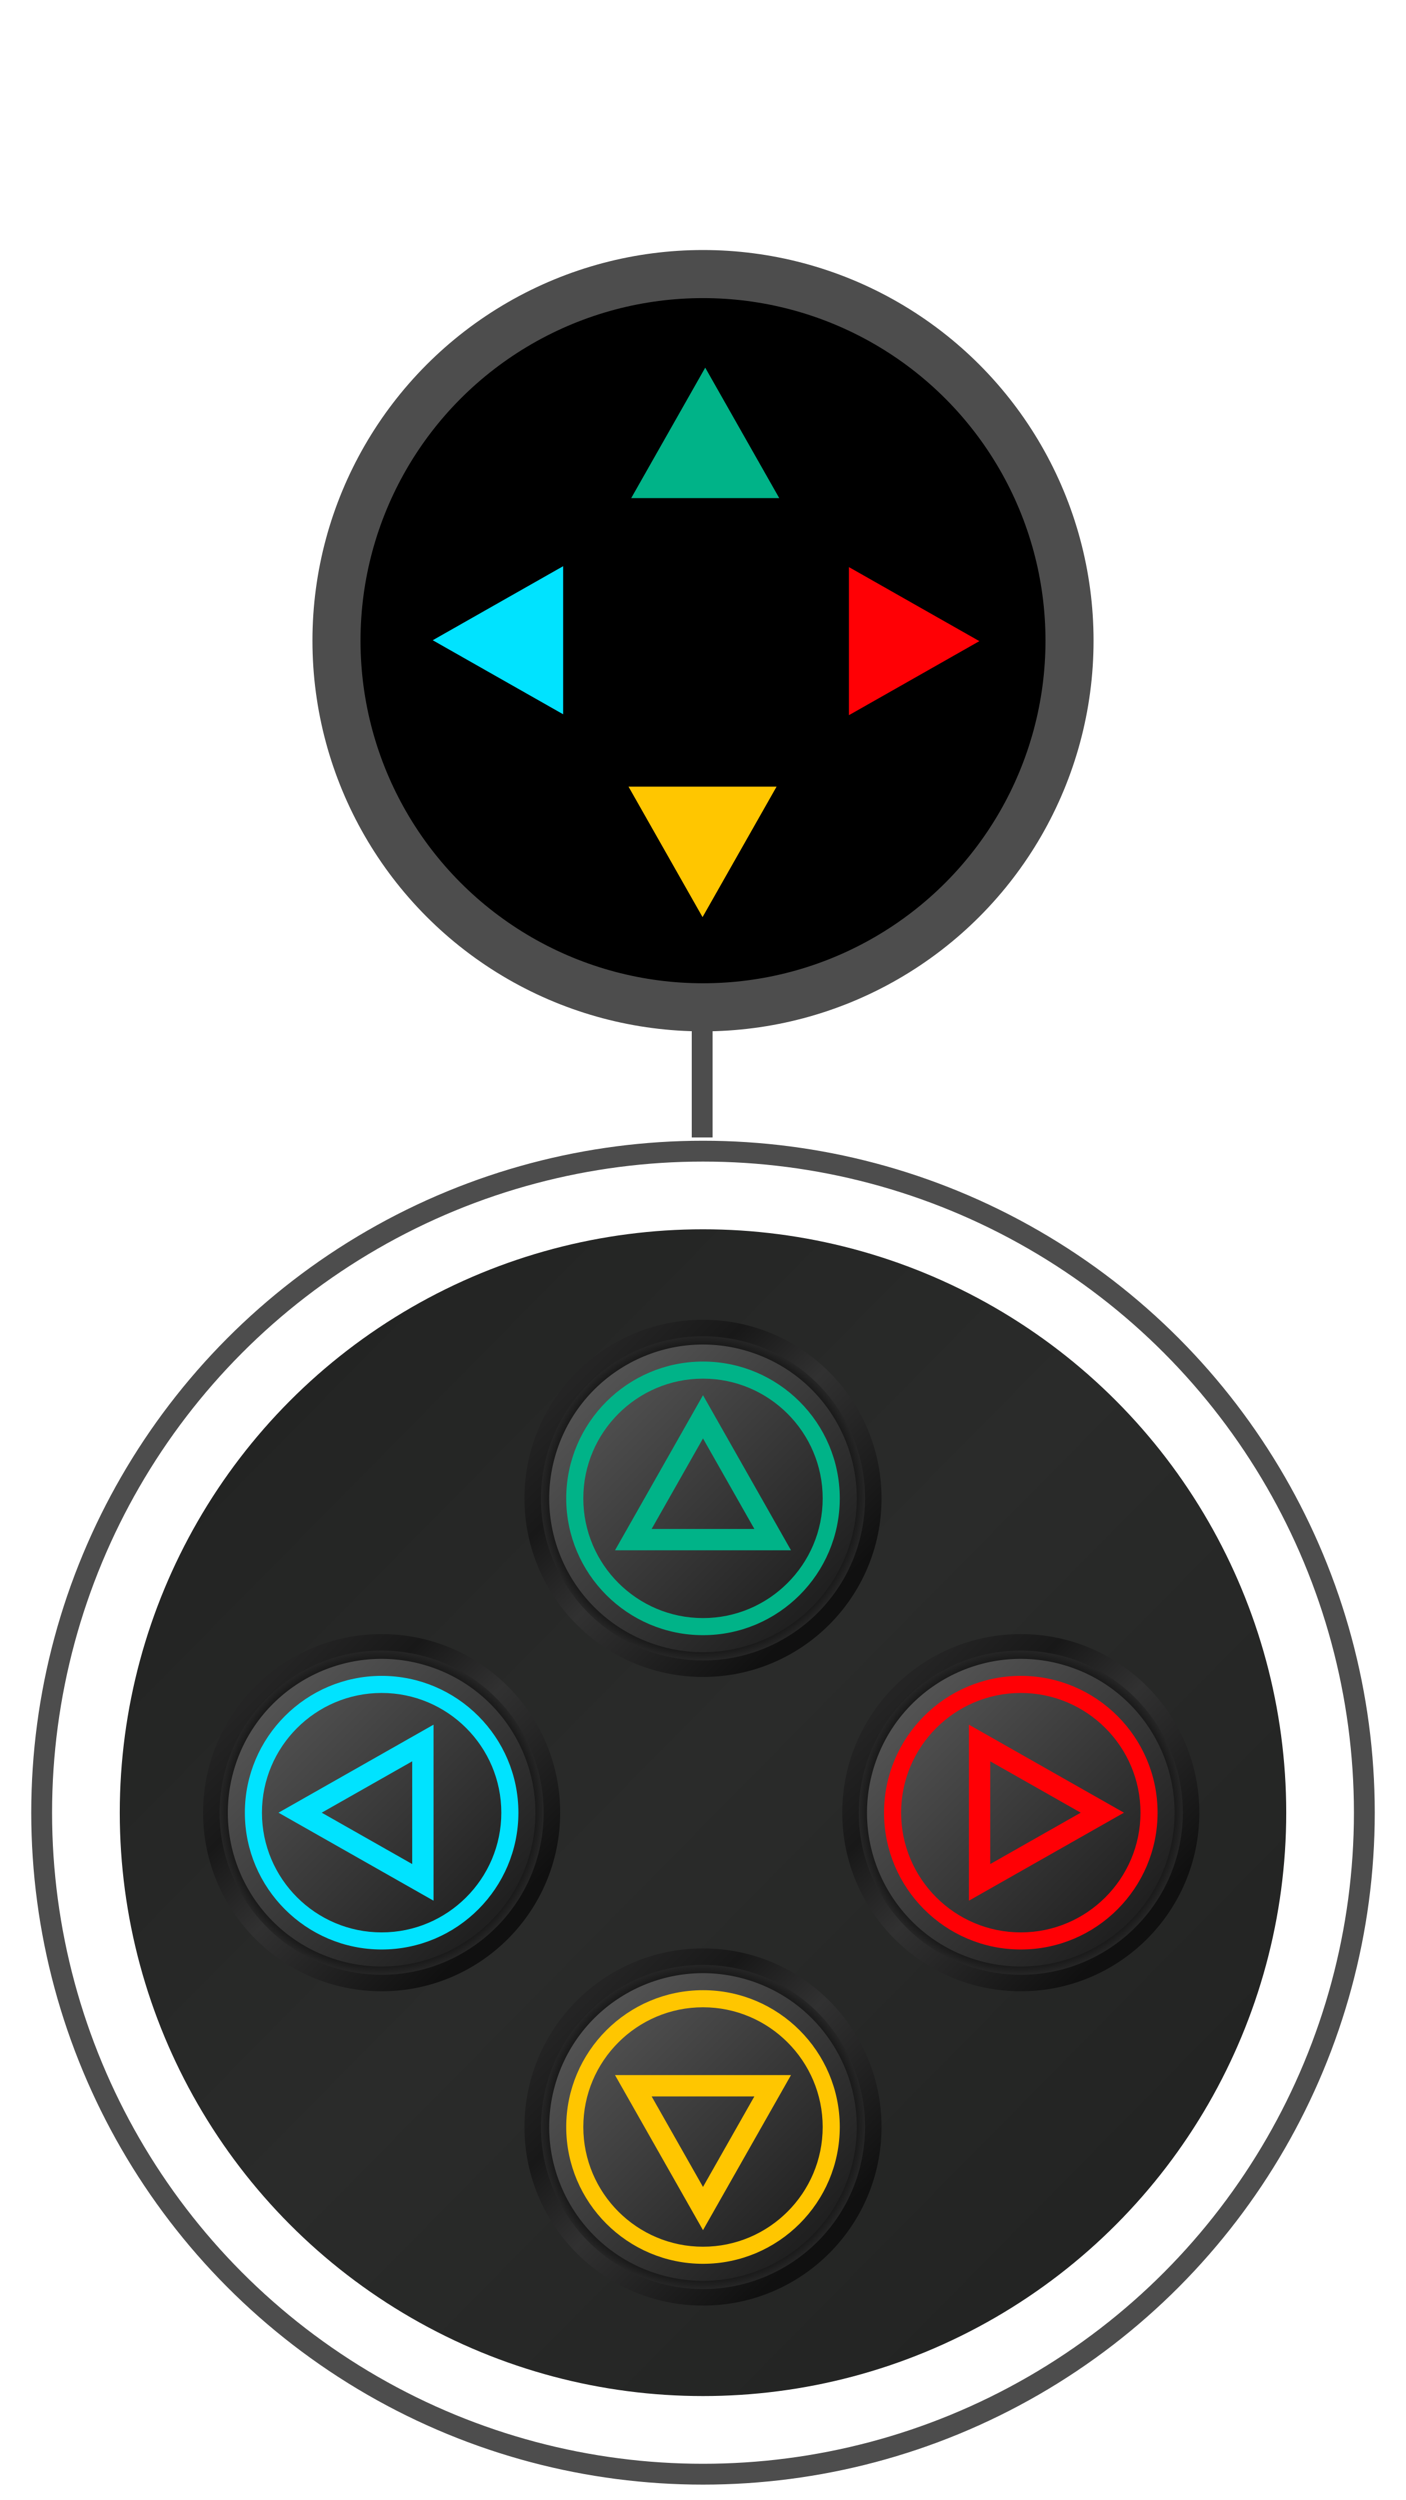 <svg width="270" height="480" viewBox="0 0 270 480" fill="none" xmlns="http://www.w3.org/2000/svg">
<g filter="url(#filter0_ii_2088_136830)">
<circle cx="135" cy="348" r="112" fill="url(#paint0_linear_2088_136830)"/>
</g>
<path d="M73.286 382.286C92.221 382.286 107.571 366.936 107.571 348C107.571 329.065 92.221 313.714 73.286 313.714C54.35 313.714 39 329.065 39 348C39 366.936 54.35 382.286 73.286 382.286Z" fill="url(#paint1_linear_2088_136830)"/>
<path d="M104.044 352.716C106.648 335.728 94.989 319.846 78.001 317.241C61.014 314.637 45.131 326.297 42.527 343.285C39.923 360.272 51.583 376.154 68.57 378.759C85.558 381.363 101.44 369.703 104.044 352.716Z" fill="url(#paint2_radial_2088_136830)"/>
<path d="M101.547 356.557C106.273 340.949 97.451 324.465 81.843 319.739C66.234 315.013 49.75 323.835 45.024 339.443C40.298 355.052 49.12 371.536 64.729 376.262C80.337 380.988 96.821 372.165 101.547 356.557Z" fill="url(#paint3_linear_2088_136830)"/>
<path d="M83.252 331.103V364.897L53.481 348L83.252 331.103ZM79.157 357.863V338.137L61.779 348L79.157 357.863Z" fill="#00E3FF"/>
<path d="M73.286 321.735C87.768 321.735 99.551 333.518 99.551 348C99.551 362.483 87.768 374.265 73.286 374.265C58.803 374.265 47.021 362.483 47.021 348C47.021 333.518 58.803 321.735 73.286 321.735ZM73.286 370.984C85.959 370.984 96.27 360.674 96.27 348C96.27 335.327 85.959 325.016 73.286 325.016C60.612 325.016 50.302 335.327 50.302 348C50.302 360.673 60.612 370.984 73.286 370.984Z" fill="#00E3FF"/>
<path d="M135 442.628C153.935 442.628 169.286 427.278 169.286 408.343C169.286 389.407 153.935 374.057 135 374.057C116.065 374.057 100.714 389.407 100.714 408.343C100.714 427.278 116.065 442.628 135 442.628Z" fill="url(#paint4_linear_2088_136830)"/>
<path d="M165.759 413.059C168.363 396.071 156.703 380.189 139.715 377.585C122.728 374.98 106.846 386.64 104.241 403.628C101.637 420.615 113.297 436.497 130.284 439.102C147.272 441.706 163.154 430.046 165.759 413.059Z" fill="url(#paint5_radial_2088_136830)"/>
<path d="M163.261 416.9C167.987 401.291 159.165 384.807 143.557 380.082C127.948 375.356 111.464 384.178 106.739 399.786C102.013 415.395 110.835 431.879 126.443 436.604C142.051 441.33 158.536 432.508 163.261 416.9Z" fill="url(#paint6_linear_2088_136830)"/>
<path d="M118.103 398.376H151.896L135 428.147L118.103 398.376ZM144.862 402.472H125.137L135 419.85L144.862 402.472Z" fill="#FFC600"/>
<path d="M108.735 408.343C108.735 393.861 120.517 382.078 135 382.078C149.482 382.078 161.265 393.861 161.265 408.343C161.265 422.826 149.482 434.608 135 434.608C120.517 434.608 108.735 422.826 108.735 408.343ZM157.984 408.343C157.984 395.67 147.673 385.359 135 385.359C122.326 385.359 112.016 395.67 112.016 408.343C112.016 421.017 122.326 431.327 135 431.327C147.673 431.327 157.984 421.016 157.984 408.343Z" fill="#FFC600"/>
<path d="M196.028 382.286C214.964 382.286 230.314 366.936 230.314 348C230.314 329.065 214.964 313.714 196.028 313.714C177.093 313.714 161.743 329.065 161.743 348C161.743 366.936 177.093 382.286 196.028 382.286Z" fill="url(#paint7_linear_2088_136830)"/>
<path d="M226.787 352.716C229.392 335.728 217.732 319.846 200.744 317.241C183.757 314.637 167.874 326.297 165.27 343.285C162.666 360.272 174.326 376.154 191.313 378.759C208.301 381.363 224.183 369.703 226.787 352.716Z" fill="url(#paint8_radial_2088_136830)"/>
<path d="M224.29 356.557C229.016 340.949 220.194 324.465 204.586 319.739C188.977 315.013 172.493 323.835 167.767 339.443C163.041 355.052 171.864 371.536 187.472 376.262C203.08 380.988 219.564 372.165 224.29 356.557Z" fill="url(#paint9_linear_2088_136830)"/>
<path d="M186.062 364.897V331.103L215.833 348L186.062 364.897ZM190.158 338.137V357.863L207.535 348L190.158 338.137Z" fill="#FF0005"/>
<path d="M196.029 374.265C181.546 374.265 169.764 362.483 169.764 348C169.764 333.518 181.546 321.735 196.029 321.735C210.511 321.735 222.293 333.518 222.293 348C222.293 362.483 210.511 374.265 196.029 374.265ZM196.029 325.016C183.355 325.016 173.045 335.327 173.045 348C173.045 360.674 183.355 370.984 196.029 370.984C208.702 370.984 219.013 360.673 219.013 348C219.013 335.327 208.702 325.016 196.029 325.016Z" fill="#FF0005"/>
<path d="M135 321.943C153.935 321.943 169.286 306.592 169.286 287.657C169.286 268.722 153.935 253.371 135 253.371C116.065 253.371 100.714 268.722 100.714 287.657C100.714 306.592 116.065 321.943 135 321.943Z" fill="url(#paint10_linear_2088_136830)"/>
<path d="M165.759 292.373C168.363 275.385 156.703 259.503 139.715 256.899C122.728 254.294 106.846 265.954 104.241 282.942C101.637 299.929 113.297 315.812 130.284 318.416C147.272 321.02 163.154 309.36 165.759 292.373Z" fill="url(#paint11_radial_2088_136830)"/>
<path d="M163.261 296.214C167.987 280.606 159.165 264.122 143.557 259.396C127.948 254.67 111.464 263.492 106.739 279.1C102.013 294.709 110.835 311.193 126.443 315.919C142.051 320.645 158.536 311.822 163.261 296.214Z" fill="url(#paint12_linear_2088_136830)"/>
<path d="M151.897 297.624H118.104L135 267.853L151.897 297.624ZM125.138 293.528H144.863L135 276.151L125.138 293.528Z" fill="#00B388"/>
<path d="M161.265 287.657C161.265 302.14 149.483 313.922 135 313.922C120.518 313.922 108.735 302.14 108.735 287.657C108.735 273.175 120.518 261.392 135 261.392C149.483 261.392 161.265 273.175 161.265 287.657ZM112.016 287.657C112.016 300.331 122.327 310.641 135 310.641C147.674 310.641 157.984 300.331 157.984 287.657C157.984 274.984 147.674 264.673 135 264.673C122.327 264.673 112.016 274.984 112.016 287.657Z" fill="#00B388"/>
<circle cx="135" cy="348" r="127" stroke="#4D4D4D" stroke-width="4"/>
<line x1="134.84" y1="195.708" x2="134.84" y2="218.369" stroke="#4D4D4D" stroke-width="4"/>
<circle cx="135" cy="123" r="70.385" fill="black" stroke="#4D4D4D" stroke-width="9.231"/>
<path d="M108.144 108.696V137.129L83.096 122.913L108.144 108.696Z" fill="#00E3FF"/>
<path d="M120.697 151.022H149.129L134.913 176.07L120.697 151.022Z" fill="#FFC600"/>
<path d="M163.022 137.304V108.871L188.07 123.087L163.022 137.304Z" fill="#FF0005"/>
<path d="M149.643 95.629H121.211L135.427 70.581L149.643 95.629Z" fill="#00B388"/>
<defs>
<filter id="filter0_ii_2088_136830" x="21.286" y="234.286" width="227.429" height="227.429" filterUnits="userSpaceOnUse" color-interpolation-filters="sRGB">
<feFlood flood-opacity="0" result="BackgroundImageFix"/>
<feBlend mode="normal" in="SourceGraphic" in2="BackgroundImageFix" result="shape"/>
<feColorMatrix in="SourceAlpha" type="matrix" values="0 0 0 0 0 0 0 0 0 0 0 0 0 0 0 0 0 0 127 0" result="hardAlpha"/>
<feMorphology radius="1.714" operator="dilate" in="SourceAlpha" result="effect1_innerShadow_2088_136830"/>
<feOffset dx="-3.429" dy="-3.429"/>
<feGaussianBlur stdDeviation="1.714"/>
<feComposite in2="hardAlpha" operator="arithmetic" k2="-1" k3="1"/>
<feColorMatrix type="matrix" values="0 0 0 0 0 0 0 0 0 0 0 0 0 0 0 0 0 0 0.75 0"/>
<feBlend mode="normal" in2="shape" result="effect1_innerShadow_2088_136830"/>
<feColorMatrix in="SourceAlpha" type="matrix" values="0 0 0 0 0 0 0 0 0 0 0 0 0 0 0 0 0 0 127 0" result="hardAlpha"/>
<feMorphology radius="1.714" operator="dilate" in="SourceAlpha" result="effect2_innerShadow_2088_136830"/>
<feOffset dx="3.429" dy="3.429"/>
<feGaussianBlur stdDeviation="1.714"/>
<feComposite in2="hardAlpha" operator="arithmetic" k2="-1" k3="1"/>
<feColorMatrix type="matrix" values="0 0 0 0 1 0 0 0 0 1 0 0 0 0 1 0 0 0 0.25 0"/>
<feBlend mode="normal" in2="effect1_innerShadow_2088_136830" result="effect2_innerShadow_2088_136830"/>
</filter>
<linearGradient id="paint0_linear_2088_136830" x1="55.457" y1="264.343" x2="213.857" y2="420.686" gradientUnits="userSpaceOnUse">
<stop stop-color="#232423"/>
<stop offset="0.49" stop-color="#2A2B2A"/>
<stop offset="1" stop-color="#232423"/>
</linearGradient>
<linearGradient id="paint1_linear_2088_136830" x1="94.751" y1="369.466" x2="49.801" y2="324.515" gradientUnits="userSpaceOnUse">
<stop stop-color="#101010"/>
<stop offset="0.492" stop-color="#313131"/>
<stop offset="0.762" stop-color="#181818"/>
<stop offset="1" stop-color="#242424"/>
</linearGradient>
<radialGradient id="paint2_radial_2088_136830" cx="0" cy="0" r="1" gradientUnits="userSpaceOnUse" gradientTransform="translate(73.286 348) scale(31.533)">
<stop offset="0.823"/>
<stop offset="1" stop-color="#292929"/>
</radialGradient>
<linearGradient id="paint3_linear_2088_136830" x1="93.498" y1="368.213" x2="41.013" y2="315.727" gradientUnits="userSpaceOnUse">
<stop stop-color="#202020"/>
<stop offset="1" stop-color="#616161"/>
</linearGradient>
<linearGradient id="paint4_linear_2088_136830" x1="156.466" y1="429.808" x2="111.515" y2="384.858" gradientUnits="userSpaceOnUse">
<stop stop-color="#101010"/>
<stop offset="0.492" stop-color="#313131"/>
<stop offset="0.762" stop-color="#181818"/>
<stop offset="1" stop-color="#242424"/>
</linearGradient>
<radialGradient id="paint5_radial_2088_136830" cx="0" cy="0" r="1" gradientUnits="userSpaceOnUse" gradientTransform="translate(135 408.343) scale(31.533)">
<stop offset="0.823"/>
<stop offset="1" stop-color="#292929"/>
</radialGradient>
<linearGradient id="paint6_linear_2088_136830" x1="155.212" y1="428.555" x2="102.727" y2="376.07" gradientUnits="userSpaceOnUse">
<stop stop-color="#202020"/>
<stop offset="1" stop-color="#616161"/>
</linearGradient>
<linearGradient id="paint7_linear_2088_136830" x1="217.494" y1="369.466" x2="172.543" y2="324.515" gradientUnits="userSpaceOnUse">
<stop stop-color="#101010"/>
<stop offset="0.492" stop-color="#313131"/>
<stop offset="0.762" stop-color="#181818"/>
<stop offset="1" stop-color="#242424"/>
</linearGradient>
<radialGradient id="paint8_radial_2088_136830" cx="0" cy="0" r="1" gradientUnits="userSpaceOnUse" gradientTransform="translate(196.029 348) scale(31.533)">
<stop offset="0.823"/>
<stop offset="1" stop-color="#292929"/>
</radialGradient>
<linearGradient id="paint9_linear_2088_136830" x1="216.241" y1="368.213" x2="163.756" y2="315.727" gradientUnits="userSpaceOnUse">
<stop stop-color="#202020"/>
<stop offset="1" stop-color="#616161"/>
</linearGradient>
<linearGradient id="paint10_linear_2088_136830" x1="156.466" y1="309.123" x2="111.515" y2="264.172" gradientUnits="userSpaceOnUse">
<stop stop-color="#101010"/>
<stop offset="0.492" stop-color="#313131"/>
<stop offset="0.762" stop-color="#181818"/>
<stop offset="1" stop-color="#242424"/>
</linearGradient>
<radialGradient id="paint11_radial_2088_136830" cx="0" cy="0" r="1" gradientUnits="userSpaceOnUse" gradientTransform="translate(135 287.657) scale(31.533)">
<stop offset="0.823"/>
<stop offset="1" stop-color="#292929"/>
</radialGradient>
<linearGradient id="paint12_linear_2088_136830" x1="155.212" y1="307.87" x2="102.727" y2="255.384" gradientUnits="userSpaceOnUse">
<stop stop-color="#202020"/>
<stop offset="1" stop-color="#616161"/>
</linearGradient>
</defs>
</svg>
